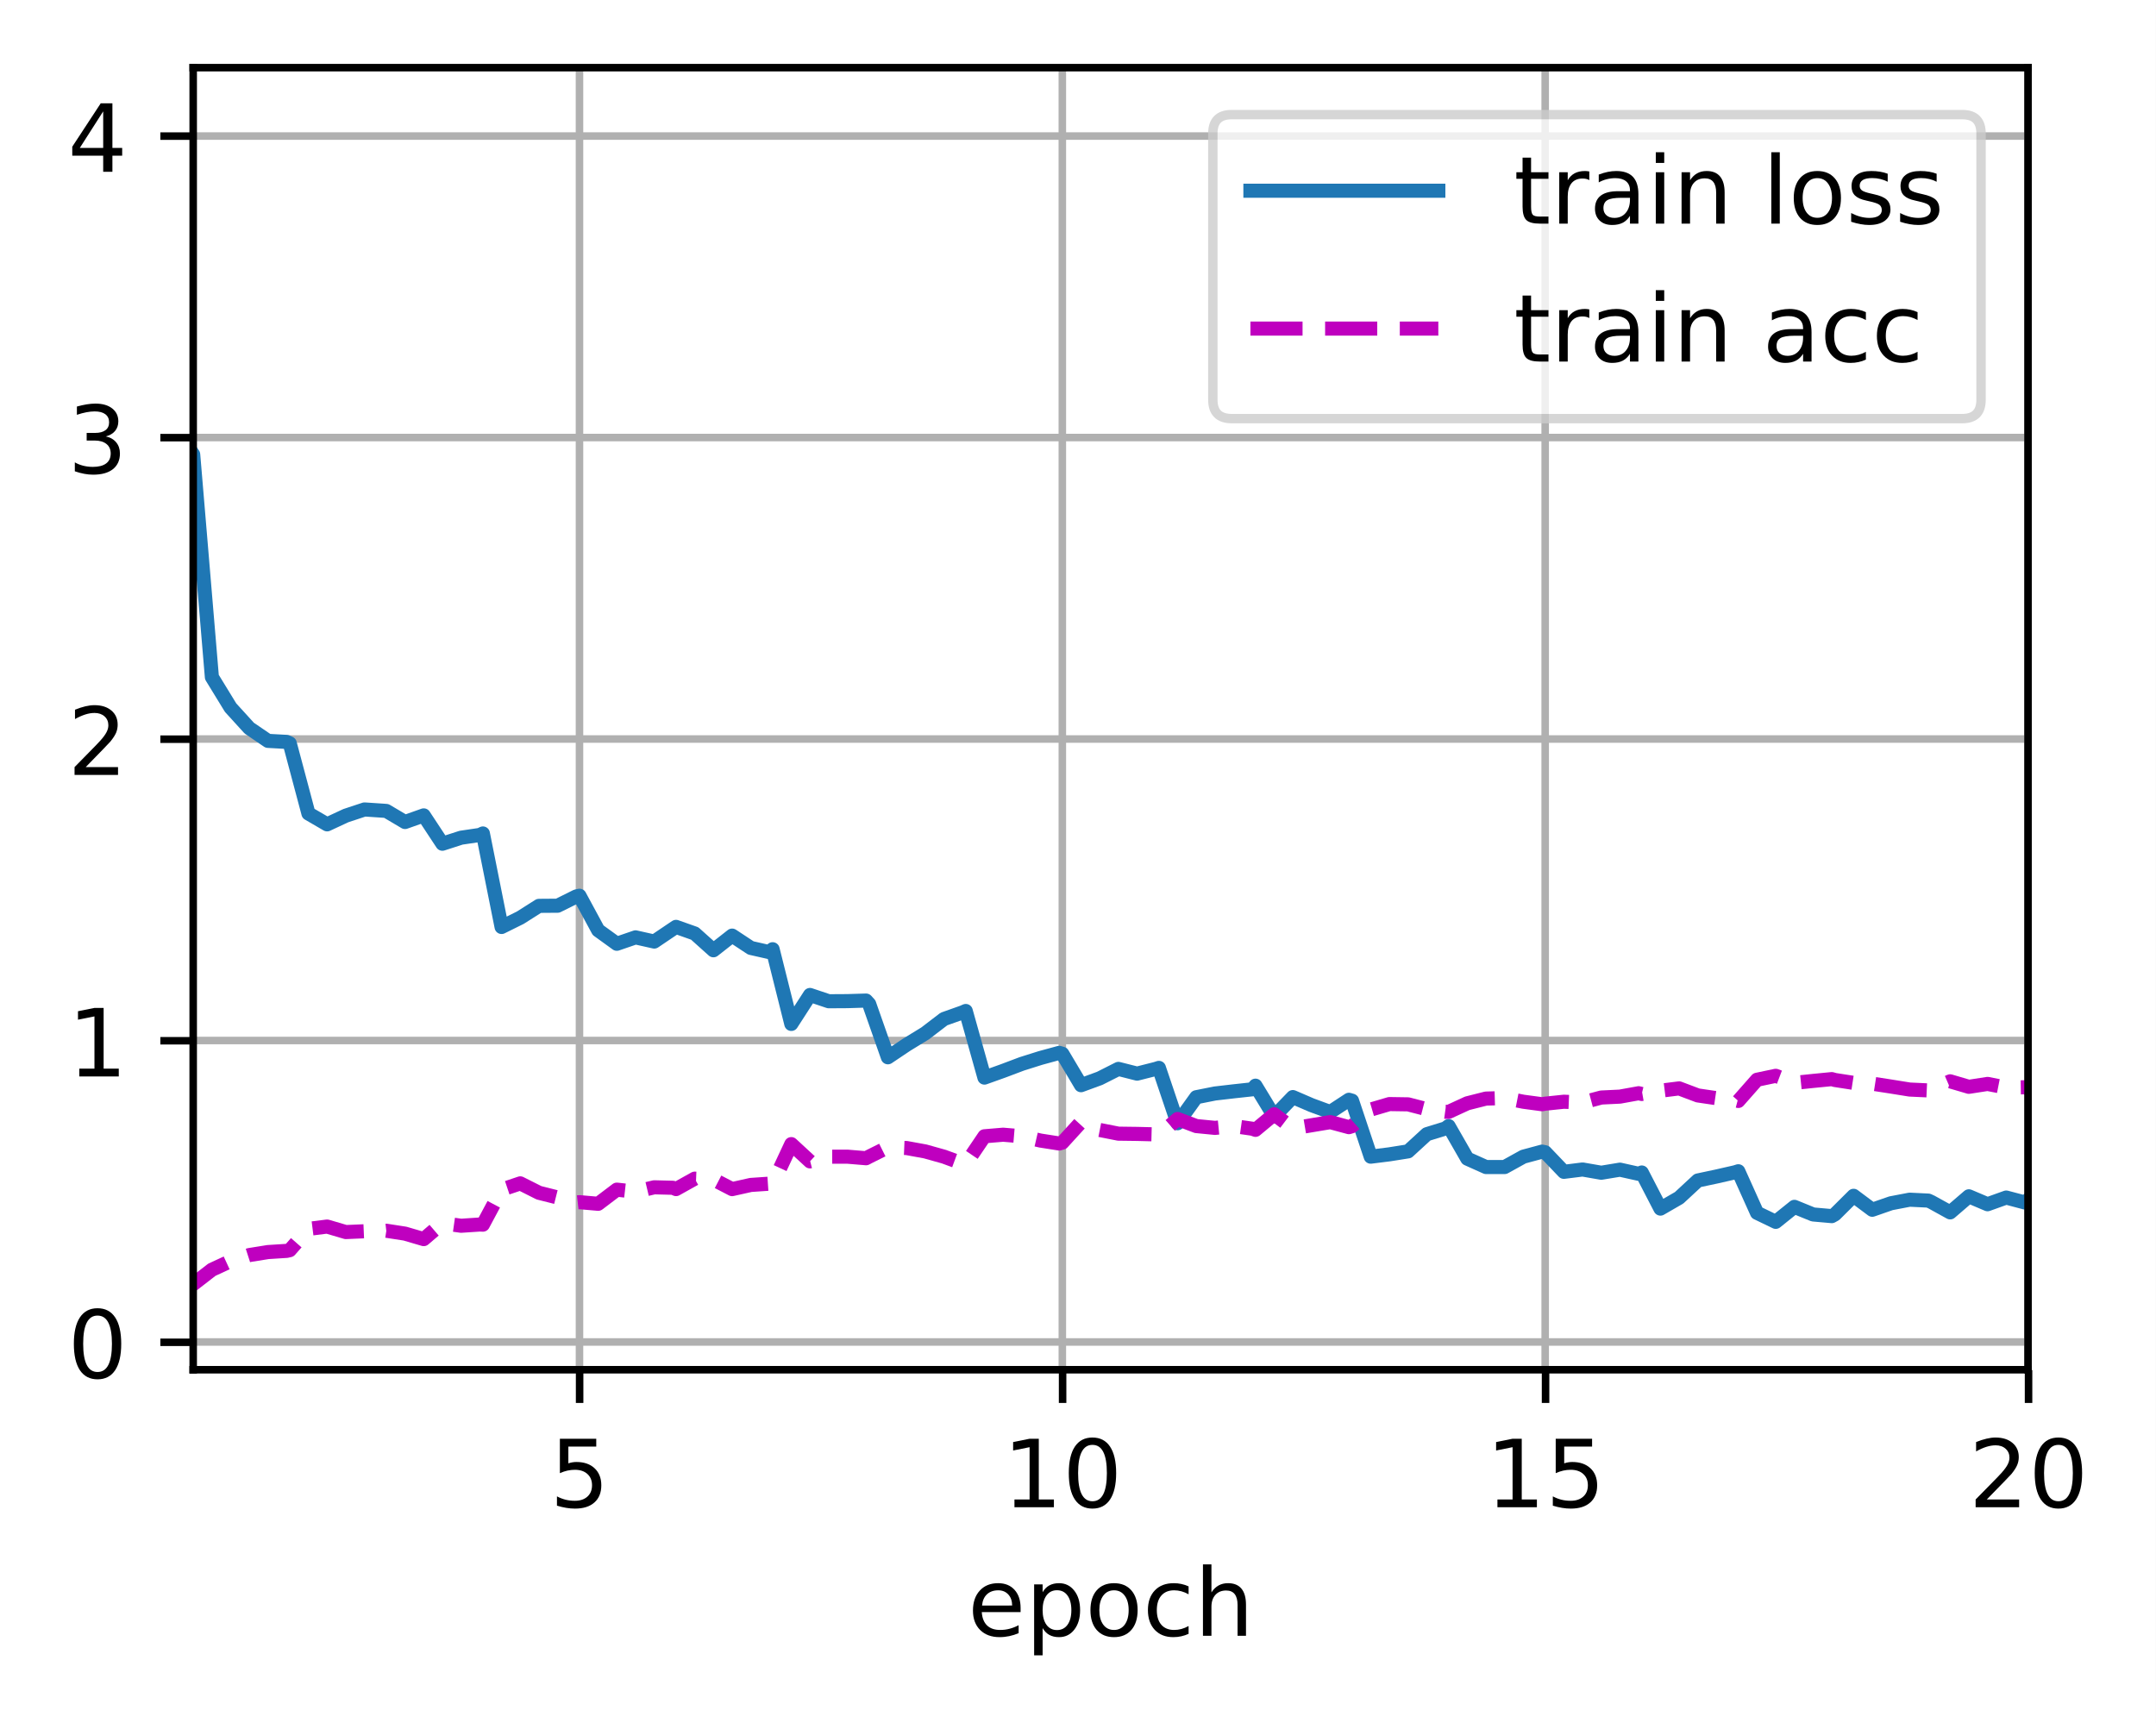 <?xml version="1.0" encoding="UTF-8"?>
<svg xmlns="http://www.w3.org/2000/svg" xmlns:xlink="http://www.w3.org/1999/xlink" width="305.9" height="244.475" viewBox="0 0 305.9 244.475" version="1.1">
<rect x="0" y="0" width="305.9" height="244.475" fill="#333333" stroke="none"/>
<defs>
<clipPath id="clip1">
  <path d="M 81 9.602 L 83 9.602 L 83 194.398 L 81 194.398 Z M 81 9.602 "/>
</clipPath>
<clipPath id="clip2">
  <path d="M 150 9.602 L 152 9.602 L 152 194.398 L 150 194.398 Z M 150 9.602 "/>
</clipPath>
<clipPath id="clip3">
  <path d="M 218 9.602 L 221 9.602 L 221 194.398 L 218 194.398 Z M 218 9.602 "/>
</clipPath>
<clipPath id="clip4">
  <path d="M 287 9.602 L 287.816 9.602 L 287.816 194.398 L 287 194.398 Z M 287 9.602 "/>
</clipPath>
<clipPath id="clip5">
  <path d="M 27.418 189 L 287.816 189 L 287.816 192 L 27.418 192 Z M 27.418 189 "/>
</clipPath>
<clipPath id="clip6">
  <path d="M 27.418 146 L 287.816 146 L 287.816 149 L 27.418 149 Z M 27.418 146 "/>
</clipPath>
<clipPath id="clip7">
  <path d="M 27.418 104 L 287.816 104 L 287.816 106 L 27.418 106 Z M 27.418 104 "/>
</clipPath>
<clipPath id="clip8">
  <path d="M 27.418 61 L 287.816 61 L 287.816 63 L 27.418 63 Z M 27.418 61 "/>
</clipPath>
<clipPath id="clip9">
  <path d="M 27.418 18 L 287.816 18 L 287.816 21 L 27.418 21 Z M 27.418 18 "/>
</clipPath>
<clipPath id="clip10">
  <path d="M 27.418 16 L 287.816 16 L 287.816 175 L 27.418 175 Z M 27.418 16 "/>
</clipPath>
<clipPath id="clip11">
  <path d="M 27.418 151 L 287.816 151 L 287.816 187 L 27.418 187 Z M 27.418 151 "/>
</clipPath>
<filter id="alpha" filterUnits="objectBoundingBox" x="0%" y="0%" width="100%" height="100%">
  <feColorMatrix type="matrix" in="SourceGraphic" values="0 0 0 0 1 0 0 0 0 1 0 0 0 0 1 0 0 0 1 0"/>
</filter>
<mask id="mask0">
  <g filter="url(#alpha)">
<rect x="0" y="0" width="305.9" height="244.475" style="fill:rgb(0%,0%,0%);fill-opacity:0.8;stroke:none;"/>
  </g>
</mask>
<clipPath id="clip12">
  <rect x="0" y="0" width="306" height="245"/>
</clipPath>
<g id="surface5" clip-path="url(#clip12)">
<path style="fill-rule:nonzero;fill:rgb(100%,100%,100%);fill-opacity:1;stroke-width:1;stroke-linecap:butt;stroke-linejoin:miter;stroke:rgb(80%,80%,80%);stroke-opacity:1;stroke-miterlimit:4;" d="M 131.095 44.558 L 208.863 44.558 C 210.196 44.558 210.861 43.89 210.861 42.557 L 210.861 14.2 C 210.861 12.867 210.196 12.199 208.863 12.199 L 131.095 12.199 C 129.762 12.199 129.094 12.867 129.094 14.2 L 129.094 42.557 C 129.094 43.89 129.762 44.558 131.095 44.558 Z M 131.095 44.558 " transform="matrix(1.333,0,0,1.333,0,-0)"/>
</g>
</defs>
<g id="surface1">
<path style=" stroke:none;fill-rule:nonzero;fill:rgb(100%,100%,100%);fill-opacity:1;" d="M 0 244.477 L 305.898 244.477 L 305.898 0 L 0 0 Z M 0 244.477 "/>
<path style=" stroke:none;fill-rule:nonzero;fill:rgb(100%,100%,100%);fill-opacity:1;" d="M 27.418 194.398 L 287.816 194.398 L 287.816 9.602 L 27.418 9.602 Z M 27.418 194.398 "/>
<g clip-path="url(#clip1)" clip-rule="nonzero">
<path style="fill:none;stroke-width:0.8;stroke-linecap:square;stroke-linejoin:round;stroke:rgb(69.02%,69.02%,69.02%);stroke-opacity:1;stroke-miterlimit:4;" d="M 61.679 145.799 L 61.679 7.201 " transform="matrix(1.333,0,0,1.333,0,-0)"/>
</g>
<path style="fill:none;stroke-width:0.8;stroke-linecap:butt;stroke-linejoin:round;stroke:rgb(0%,0%,0%);stroke-opacity:1;stroke-miterlimit:4;" d="M 0 -0.001 L 0 3.5 " transform="matrix(1.333,0,0,1.333,82.238,194.4)"/>
<path style=" stroke:none;fill-rule:nonzero;fill:rgb(0%,0%,0%);fill-opacity:1;" d="M 79.438 204.145 L 84.598 204.145 L 84.598 205.254 L 80.641 205.254 L 80.641 207.633 C 80.832 207.566 81.02 207.52 81.211 207.488 C 81.402 207.457 81.594 207.441 81.785 207.441 C 82.871 207.441 83.73 207.738 84.363 208.332 C 84.996 208.926 85.316 209.73 85.316 210.746 C 85.316 211.793 84.988 212.605 84.336 213.184 C 83.688 213.766 82.77 214.055 81.582 214.055 C 81.176 214.055 80.758 214.02 80.336 213.949 C 79.914 213.879 79.477 213.777 79.023 213.637 L 79.023 212.316 C 79.414 212.527 79.82 212.684 80.234 212.789 C 80.652 212.895 81.094 212.945 81.555 212.945 C 82.309 212.945 82.902 212.75 83.34 212.355 C 83.777 211.961 84 211.422 84 210.746 C 84 210.07 83.777 209.535 83.34 209.141 C 82.902 208.742 82.309 208.547 81.555 208.547 C 81.207 208.547 80.855 208.586 80.504 208.664 C 80.156 208.742 79.801 208.863 79.438 209.027 Z M 79.438 204.145 "/>
<g clip-path="url(#clip2)" clip-rule="nonzero">
<path style="fill:none;stroke-width:0.8;stroke-linecap:square;stroke-linejoin:round;stroke:rgb(69.02%,69.02%,69.02%);stroke-opacity:1;stroke-miterlimit:4;" d="M 113.074 145.799 L 113.074 7.201 " transform="matrix(1.333,0,0,1.333,0,-0)"/>
</g>
<path style="fill:none;stroke-width:0.8;stroke-linecap:butt;stroke-linejoin:round;stroke:rgb(0%,0%,0%);stroke-opacity:1;stroke-miterlimit:4;" d="M 0.001 -0.001 L 0.001 3.5 " transform="matrix(1.333,0,0,1.333,150.764,194.4)"/>
<path style=" stroke:none;fill-rule:nonzero;fill:rgb(0%,0%,0%);fill-opacity:1;" d="M 143.934 212.758 L 146.082 212.758 L 146.082 205.34 L 143.746 205.809 L 143.746 204.613 L 146.07 204.145 L 147.387 204.145 L 147.387 212.758 L 149.531 212.758 L 149.531 213.863 L 143.934 213.863 Z M 143.934 212.758 "/>
<path style=" stroke:none;fill-rule:nonzero;fill:rgb(0%,0%,0%);fill-opacity:1;" d="M 155 205.012 C 154.324 205.012 153.816 205.344 153.473 206.012 C 153.133 206.676 152.965 207.676 152.965 209.016 C 152.965 210.348 153.133 211.348 153.473 212.012 C 153.816 212.68 154.324 213.012 155 213.012 C 155.684 213.012 156.195 212.68 156.535 212.012 C 156.875 211.348 157.047 210.348 157.047 209.016 C 157.047 207.676 156.875 206.676 156.535 206.012 C 156.195 205.344 155.684 205.012 155 205.012 Z M 155 203.969 C 156.09 203.969 156.926 204.398 157.5 205.262 C 158.074 206.125 158.363 207.375 158.363 209.016 C 158.363 210.652 158.074 211.898 157.5 212.762 C 156.926 213.625 156.09 214.055 155 214.055 C 153.914 214.055 153.082 213.625 152.504 212.762 C 151.93 211.898 151.645 210.652 151.645 209.016 C 151.645 207.375 151.93 206.125 152.504 205.262 C 153.082 204.398 153.914 203.969 155 203.969 Z M 155 203.969 "/>
<g clip-path="url(#clip3)" clip-rule="nonzero">
<path style="fill:none;stroke-width:0.8;stroke-linecap:square;stroke-linejoin:round;stroke:rgb(69.02%,69.02%,69.02%);stroke-opacity:1;stroke-miterlimit:4;" d="M 164.467 145.799 L 164.467 7.201 " transform="matrix(1.333,0,0,1.333,0,-0)"/>
</g>
<path style="fill:none;stroke-width:0.8;stroke-linecap:butt;stroke-linejoin:round;stroke:rgb(0%,0%,0%);stroke-opacity:1;stroke-miterlimit:4;" d="M -0.001 -0.001 L -0.001 3.5 " transform="matrix(1.333,0,0,1.333,219.29,194.4)"/>
<path style=" stroke:none;fill-rule:nonzero;fill:rgb(0%,0%,0%);fill-opacity:1;" d="M 212.461 212.758 L 214.609 212.758 L 214.609 205.34 L 212.273 205.809 L 212.273 204.613 L 214.598 204.145 L 215.91 204.145 L 215.91 212.758 L 218.059 212.758 L 218.059 213.863 L 212.461 213.863 Z M 212.461 212.758 "/>
<path style=" stroke:none;fill-rule:nonzero;fill:rgb(0%,0%,0%);fill-opacity:1;" d="M 220.73 204.145 L 225.891 204.145 L 225.891 205.254 L 221.934 205.254 L 221.934 207.633 C 222.125 207.566 222.312 207.52 222.504 207.488 C 222.695 207.457 222.887 207.441 223.078 207.441 C 224.164 207.441 225.023 207.738 225.656 208.332 C 226.293 208.926 226.609 209.73 226.609 210.746 C 226.609 211.793 226.281 212.605 225.633 213.184 C 224.98 213.766 224.062 214.055 222.879 214.055 C 222.469 214.055 222.055 214.02 221.629 213.949 C 221.207 213.879 220.77 213.777 220.32 213.637 L 220.32 212.316 C 220.711 212.527 221.113 212.684 221.531 212.789 C 221.945 212.895 222.387 212.945 222.852 212.945 C 223.602 212.945 224.195 212.75 224.633 212.355 C 225.074 211.961 225.293 211.422 225.293 210.746 C 225.293 210.07 225.074 209.535 224.633 209.141 C 224.195 208.742 223.602 208.547 222.852 208.547 C 222.5 208.547 222.148 208.586 221.797 208.664 C 221.449 208.742 221.094 208.863 220.73 209.027 Z M 220.73 204.145 "/>
<g clip-path="url(#clip4)" clip-rule="nonzero">
<path style="fill:none;stroke-width:0.8;stroke-linecap:square;stroke-linejoin:round;stroke:rgb(69.02%,69.02%,69.02%);stroke-opacity:1;stroke-miterlimit:4;" d="M 215.862 145.799 L 215.862 7.201 " transform="matrix(1.333,0,0,1.333,0,-0)"/>
</g>
<path style="fill:none;stroke-width:0.8;stroke-linecap:butt;stroke-linejoin:round;stroke:rgb(0%,0%,0%);stroke-opacity:1;stroke-miterlimit:4;" d="M -0 -0.001 L -0 3.5 " transform="matrix(1.333,0,0,1.333,287.817,194.4)"/>
<path style=" stroke:none;fill-rule:nonzero;fill:rgb(0%,0%,0%);fill-opacity:1;" d="M 281.891 212.758 L 286.48 212.758 L 286.48 213.863 L 280.309 213.863 L 280.309 212.758 C 280.809 212.242 281.488 211.547 282.352 210.68 C 283.211 209.809 283.754 209.246 283.977 208.992 C 284.395 208.523 284.691 208.121 284.855 207.793 C 285.023 207.465 285.109 207.145 285.109 206.828 C 285.109 206.309 284.926 205.891 284.566 205.566 C 284.203 205.238 283.73 205.074 283.148 205.074 C 282.734 205.074 282.301 205.148 281.84 205.289 C 281.383 205.434 280.895 205.648 280.375 205.941 L 280.375 204.613 C 280.902 204.398 281.398 204.238 281.859 204.133 C 282.32 204.023 282.742 203.969 283.121 203.969 C 284.129 203.969 284.934 204.223 285.531 204.727 C 286.129 205.227 286.43 205.898 286.43 206.742 C 286.43 207.141 286.355 207.52 286.203 207.879 C 286.055 208.234 285.785 208.656 285.387 209.145 C 285.277 209.27 284.934 209.633 284.352 210.234 C 283.773 210.836 282.953 211.68 281.891 212.758 Z M 281.891 212.758 "/>
<path style=" stroke:none;fill-rule:nonzero;fill:rgb(0%,0%,0%);fill-opacity:1;" d="M 292.055 205.012 C 291.379 205.012 290.867 205.344 290.527 206.012 C 290.188 206.676 290.016 207.676 290.016 209.016 C 290.016 210.348 290.188 211.348 290.527 212.012 C 290.867 212.68 291.379 213.012 292.055 213.012 C 292.734 213.012 293.246 212.68 293.586 212.012 C 293.93 211.348 294.102 210.348 294.102 209.016 C 294.102 207.676 293.93 206.676 293.586 206.012 C 293.246 205.344 292.734 205.012 292.055 205.012 Z M 292.055 203.969 C 293.145 203.969 293.977 204.398 294.551 205.262 C 295.125 206.125 295.414 207.375 295.414 209.016 C 295.414 210.652 295.125 211.898 294.551 212.762 C 293.977 213.625 293.145 214.055 292.055 214.055 C 290.965 214.055 290.133 213.625 289.559 212.762 C 288.984 211.898 288.695 210.652 288.695 209.016 C 288.695 207.375 288.984 206.125 289.559 205.262 C 290.133 204.398 290.965 203.969 292.055 203.969 Z M 292.055 203.969 "/>
<path style=" stroke:none;fill-rule:nonzero;fill:rgb(0%,0%,0%);fill-opacity:1;" d="M 144.805 228.156 L 144.805 228.742 L 139.297 228.742 C 139.352 229.566 139.598 230.195 140.043 230.629 C 140.488 231.059 141.109 231.273 141.902 231.273 C 142.363 231.273 142.809 231.219 143.238 231.105 C 143.672 230.992 144.102 230.824 144.527 230.598 L 144.527 231.73 C 144.098 231.914 143.656 232.051 143.203 232.148 C 142.754 232.242 142.297 232.293 141.832 232.293 C 140.668 232.293 139.746 231.953 139.066 231.277 C 138.387 230.598 138.047 229.684 138.047 228.527 C 138.047 227.336 138.371 226.387 139.016 225.688 C 139.66 224.984 140.527 224.637 141.621 224.637 C 142.602 224.637 143.379 224.953 143.949 225.582 C 144.52 226.215 144.805 227.07 144.805 228.156 Z M 143.609 227.805 C 143.602 227.148 143.418 226.629 143.059 226.238 C 142.699 225.848 142.227 225.648 141.637 225.648 C 140.969 225.648 140.434 225.84 140.031 226.215 C 139.629 226.594 139.398 227.125 139.336 227.812 Z M 143.609 227.805 "/>
<path style=" stroke:none;fill-rule:nonzero;fill:rgb(0%,0%,0%);fill-opacity:1;" d="M 147.93 231.008 L 147.93 234.875 L 146.727 234.875 L 146.727 224.809 L 147.93 224.809 L 147.93 225.918 C 148.184 225.484 148.5 225.16 148.883 224.953 C 149.27 224.742 149.727 224.637 150.262 224.637 C 151.148 224.637 151.867 224.988 152.418 225.691 C 152.973 226.391 153.25 227.316 153.25 228.461 C 153.25 229.609 152.973 230.535 152.418 231.238 C 151.867 231.941 151.148 232.293 150.262 232.293 C 149.727 232.293 149.27 232.188 148.883 231.977 C 148.5 231.766 148.184 231.441 147.93 231.008 Z M 152.008 228.461 C 152.008 227.582 151.824 226.891 151.465 226.391 C 151.102 225.887 150.602 225.637 149.969 225.637 C 149.336 225.637 148.836 225.887 148.473 226.391 C 148.113 226.891 147.93 227.582 147.93 228.461 C 147.93 229.344 148.113 230.035 148.473 230.535 C 148.836 231.035 149.336 231.289 149.969 231.289 C 150.602 231.289 151.102 231.035 151.465 230.535 C 151.824 230.035 152.008 229.344 152.008 228.461 Z M 152.008 228.461 "/>
<path style=" stroke:none;fill-rule:nonzero;fill:rgb(0%,0%,0%);fill-opacity:1;" d="M 158.059 225.648 C 157.418 225.648 156.91 225.902 156.539 226.402 C 156.164 226.902 155.977 227.59 155.977 228.461 C 155.977 229.336 156.164 230.023 156.535 230.523 C 156.906 231.023 157.414 231.273 158.059 231.273 C 158.699 231.273 159.203 231.023 159.578 230.52 C 159.949 230.016 160.137 229.332 160.137 228.461 C 160.137 227.598 159.949 226.914 159.578 226.41 C 159.203 225.902 158.699 225.648 158.059 225.648 Z M 158.059 224.637 C 159.102 224.637 159.922 224.973 160.516 225.652 C 161.109 226.328 161.41 227.266 161.41 228.461 C 161.41 229.656 161.109 230.594 160.516 231.273 C 159.922 231.953 159.102 232.293 158.059 232.293 C 157.016 232.293 156.195 231.953 155.602 231.273 C 155.012 230.594 154.715 229.656 154.715 228.461 C 154.715 227.266 155.012 226.328 155.602 225.652 C 156.195 224.973 157.016 224.637 158.059 224.637 Z M 158.059 224.637 "/>
<path style=" stroke:none;fill-rule:nonzero;fill:rgb(0%,0%,0%);fill-opacity:1;" d="M 168.641 225.09 L 168.641 226.211 C 168.301 226.023 167.961 225.883 167.621 225.789 C 167.281 225.695 166.938 225.648 166.59 225.648 C 165.812 225.648 165.207 225.898 164.777 226.391 C 164.348 226.883 164.133 227.57 164.133 228.461 C 164.133 229.352 164.348 230.043 164.777 230.539 C 165.207 231.027 165.812 231.273 166.59 231.273 C 166.938 231.273 167.281 231.227 167.621 231.137 C 167.961 231.043 168.301 230.902 168.641 230.715 L 168.641 231.824 C 168.305 231.977 167.961 232.094 167.602 232.172 C 167.246 232.254 166.863 232.293 166.461 232.293 C 165.359 232.293 164.488 231.945 163.84 231.258 C 163.195 230.566 162.871 229.633 162.871 228.461 C 162.871 227.273 163.199 226.34 163.852 225.66 C 164.504 224.977 165.402 224.637 166.539 224.637 C 166.906 224.637 167.266 224.672 167.617 224.75 C 167.969 224.824 168.309 224.938 168.641 225.09 Z M 168.641 225.09 "/>
<path style=" stroke:none;fill-rule:nonzero;fill:rgb(0%,0%,0%);fill-opacity:1;" d="M 176.785 227.699 L 176.785 232.102 L 175.59 232.102 L 175.59 227.738 C 175.59 227.051 175.453 226.535 175.184 226.191 C 174.914 225.848 174.512 225.676 173.973 225.676 C 173.328 225.676 172.816 225.883 172.441 226.297 C 172.07 226.707 171.883 227.27 171.883 227.98 L 171.883 232.102 L 170.68 232.102 L 170.68 221.973 L 171.883 221.973 L 171.883 225.945 C 172.168 225.504 172.508 225.176 172.895 224.961 C 173.285 224.742 173.73 224.637 174.242 224.637 C 175.078 224.637 175.711 224.895 176.141 225.414 C 176.57 225.93 176.785 226.691 176.785 227.699 Z M 176.785 227.699 "/>
<g clip-path="url(#clip5)" clip-rule="nonzero">
<path style="fill:none;stroke-width:0.8;stroke-linecap:square;stroke-linejoin:round;stroke:rgb(69.02%,69.02%,69.02%);stroke-opacity:1;stroke-miterlimit:4;" d="M 20.563 142.843 L 215.862 142.843 " transform="matrix(1.333,0,0,1.333,0,-0)"/>
</g>
<path style="fill:none;stroke-width:0.8;stroke-linecap:butt;stroke-linejoin:round;stroke:rgb(0%,0%,0%);stroke-opacity:1;stroke-miterlimit:4;" d="M 0.001 0 L -3.5 0 " transform="matrix(1.333,0,0,1.333,27.417,190.457)"/>
<path style=" stroke:none;fill-rule:nonzero;fill:rgb(0%,0%,0%);fill-opacity:1;" d="M 13.836 186.668 C 13.16 186.668 12.652 187 12.309 187.668 C 11.969 188.332 11.801 189.336 11.801 190.672 C 11.801 192.004 11.969 193.004 12.309 193.672 C 12.652 194.336 13.16 194.672 13.836 194.672 C 14.52 194.672 15.031 194.336 15.371 193.672 C 15.711 193.004 15.883 192.004 15.883 190.672 C 15.883 189.336 15.711 188.332 15.371 187.668 C 15.031 187 14.52 186.668 13.836 186.668 Z M 13.836 185.625 C 14.93 185.625 15.762 186.059 16.336 186.922 C 16.91 187.781 17.199 189.031 17.199 190.672 C 17.199 192.309 16.91 193.559 16.336 194.422 C 15.762 195.281 14.93 195.711 13.836 195.711 C 12.75 195.711 11.918 195.281 11.34 194.422 C 10.766 193.559 10.48 192.309 10.48 190.672 C 10.48 189.031 10.766 187.781 11.34 186.922 C 11.918 186.059 12.75 185.625 13.836 185.625 Z M 13.836 185.625 "/>
<g clip-path="url(#clip6)" clip-rule="nonzero">
<path style="fill:none;stroke-width:0.8;stroke-linecap:square;stroke-linejoin:round;stroke:rgb(69.02%,69.02%,69.02%);stroke-opacity:1;stroke-miterlimit:4;" d="M 20.563 110.754 L 215.862 110.754 " transform="matrix(1.333,0,0,1.333,0,-0)"/>
</g>
<path style="fill:none;stroke-width:0.8;stroke-linecap:butt;stroke-linejoin:round;stroke:rgb(0%,0%,0%);stroke-opacity:1;stroke-miterlimit:4;" d="M 0.001 0.001 L -3.5 0.001 " transform="matrix(1.333,0,0,1.333,27.417,147.67)"/>
<path style=" stroke:none;fill-rule:nonzero;fill:rgb(0%,0%,0%);fill-opacity:1;" d="M 11.254 151.629 L 13.402 151.629 L 13.402 144.215 L 11.066 144.684 L 11.066 143.484 L 13.391 143.016 L 14.703 143.016 L 14.703 151.629 L 16.852 151.629 L 16.852 152.734 L 11.254 152.734 Z M 11.254 151.629 "/>
<g clip-path="url(#clip7)" clip-rule="nonzero">
<path style="fill:none;stroke-width:0.8;stroke-linecap:square;stroke-linejoin:round;stroke:rgb(69.02%,69.02%,69.02%);stroke-opacity:1;stroke-miterlimit:4;" d="M 20.563 78.662 L 215.862 78.662 " transform="matrix(1.333,0,0,1.333,0,-0)"/>
</g>
<path style="fill:none;stroke-width:0.8;stroke-linecap:butt;stroke-linejoin:round;stroke:rgb(0%,0%,0%);stroke-opacity:1;stroke-miterlimit:4;" d="M 0.001 -0.001 L -3.5 -0.001 " transform="matrix(1.333,0,0,1.333,27.417,104.884)"/>
<path style=" stroke:none;fill-rule:nonzero;fill:rgb(0%,0%,0%);fill-opacity:1;" d="M 12.16 108.844 L 16.746 108.844 L 16.746 109.949 L 10.578 109.949 L 10.578 108.844 C 11.074 108.328 11.754 107.633 12.617 106.766 C 13.48 105.895 14.02 105.332 14.242 105.078 C 14.664 104.605 14.957 104.207 15.121 103.879 C 15.289 103.551 15.375 103.23 15.375 102.91 C 15.375 102.395 15.195 101.973 14.832 101.648 C 14.469 101.324 13.996 101.16 13.414 101.16 C 13.004 101.16 12.566 101.23 12.109 101.375 C 11.652 101.52 11.164 101.734 10.641 102.027 L 10.641 100.699 C 11.172 100.484 11.664 100.324 12.125 100.215 C 12.586 100.109 13.008 100.055 13.391 100.055 C 14.398 100.055 15.199 100.305 15.797 100.809 C 16.398 101.312 16.695 101.984 16.695 102.828 C 16.695 103.227 16.621 103.605 16.473 103.965 C 16.32 104.32 16.051 104.742 15.652 105.23 C 15.547 105.355 15.199 105.719 14.617 106.32 C 14.039 106.922 13.219 107.762 12.16 108.844 Z M 12.16 108.844 "/>
<g clip-path="url(#clip8)" clip-rule="nonzero">
<path style="fill:none;stroke-width:0.8;stroke-linecap:square;stroke-linejoin:round;stroke:rgb(69.02%,69.02%,69.02%);stroke-opacity:1;stroke-miterlimit:4;" d="M 20.563 46.573 L 215.862 46.573 " transform="matrix(1.333,0,0,1.333,0,-0)"/>
</g>
<path style="fill:none;stroke-width:0.8;stroke-linecap:butt;stroke-linejoin:round;stroke:rgb(0%,0%,0%);stroke-opacity:1;stroke-miterlimit:4;" d="M 0.001 0 L -3.5 0 " transform="matrix(1.333,0,0,1.333,27.417,62.097)"/>
<path style=" stroke:none;fill-rule:nonzero;fill:rgb(0%,0%,0%);fill-opacity:1;" d="M 15.012 61.922 C 15.641 62.055 16.129 62.336 16.484 62.762 C 16.836 63.188 17.016 63.715 17.016 64.34 C 17.016 65.297 16.684 66.039 16.023 66.566 C 15.367 67.09 14.43 67.352 13.211 67.352 C 12.805 67.352 12.387 67.312 11.953 67.23 C 11.523 67.152 11.078 67.031 10.617 66.871 L 10.617 65.602 C 10.98 65.812 11.379 65.973 11.812 66.082 C 12.246 66.191 12.703 66.246 13.176 66.246 C 14 66.246 14.625 66.082 15.059 65.758 C 15.492 65.434 15.707 64.957 15.707 64.34 C 15.707 63.766 15.504 63.316 15.105 62.996 C 14.703 62.672 14.145 62.508 13.43 62.508 L 12.297 62.508 L 12.297 61.426 L 13.48 61.426 C 14.129 61.426 14.621 61.297 14.965 61.039 C 15.309 60.781 15.48 60.41 15.48 59.922 C 15.48 59.426 15.301 59.043 14.949 58.777 C 14.594 58.508 14.09 58.375 13.43 58.375 C 13.066 58.375 12.68 58.414 12.27 58.492 C 11.855 58.57 11.402 58.691 10.91 58.855 L 10.91 57.684 C 11.41 57.547 11.875 57.441 12.312 57.371 C 12.75 57.301 13.16 57.266 13.547 57.266 C 14.543 57.266 15.336 57.496 15.914 57.949 C 16.496 58.402 16.789 59.016 16.789 59.785 C 16.789 60.324 16.633 60.781 16.324 61.152 C 16.016 61.52 15.578 61.777 15.012 61.922 Z M 15.012 61.922 "/>
<g clip-path="url(#clip9)" clip-rule="nonzero">
<path style="fill:none;stroke-width:0.8;stroke-linecap:square;stroke-linejoin:round;stroke:rgb(69.02%,69.02%,69.02%);stroke-opacity:1;stroke-miterlimit:4;" d="M 20.563 14.484 L 215.862 14.484 " transform="matrix(1.333,0,0,1.333,0,-0)"/>
</g>
<path style="fill:none;stroke-width:0.8;stroke-linecap:butt;stroke-linejoin:round;stroke:rgb(0%,0%,0%);stroke-opacity:1;stroke-miterlimit:4;" d="M 0.001 0.001 L -3.5 0.001 " transform="matrix(1.333,0,0,1.333,27.417,19.311)"/>
<path style=" stroke:none;fill-rule:nonzero;fill:rgb(0%,0%,0%);fill-opacity:1;" d="M 14.641 15.801 L 11.32 20.992 L 14.641 20.992 Z M 14.293 14.656 L 15.949 14.656 L 15.949 20.992 L 17.336 20.992 L 17.336 22.086 L 15.949 22.086 L 15.949 24.375 L 14.641 24.375 L 14.641 22.086 L 10.254 22.086 L 10.254 20.816 Z M 14.293 14.656 "/>
<g clip-path="url(#clip10)" clip-rule="nonzero">
<path style="fill:none;stroke-width:1.5;stroke-linecap:square;stroke-linejoin:round;stroke:rgb(12.157%,46.667%,70.588%);stroke-opacity:1;stroke-miterlimit:4;" d="M 12.272 13.5 L 14.262 27.636 L 16.251 36.229 L 18.24 42.275 L 20.229 47.883 L 20.563 48.378 L 22.553 72.073 L 24.542 75.322 L 26.531 77.505 L 28.521 78.861 L 30.51 78.97 L 30.841 79.125 L 32.83 86.59 L 34.819 87.747 L 36.809 86.821 L 38.801 86.162 L 40.79 86.294 L 41.121 86.32 L 43.11 87.498 L 45.1 86.792 L 47.089 89.81 L 49.078 89.168 L 51.067 88.875 L 51.398 88.717 L 53.388 98.672 L 55.377 97.685 L 57.369 96.422 L 59.358 96.407 L 61.348 95.417 L 61.679 95.344 L 63.668 99.021 L 65.657 100.459 L 67.646 99.776 L 69.636 100.222 L 71.625 98.88 L 71.956 98.66 L 73.945 99.363 L 75.938 101.15 L 77.927 99.589 L 79.916 100.901 L 81.905 101.35 L 82.236 101.039 L 84.226 108.99 L 86.215 105.908 L 88.204 106.576 L 90.193 106.564 L 92.183 106.503 L 92.514 106.866 L 94.506 112.541 L 96.495 111.208 L 98.484 109.989 L 100.474 108.466 L 102.463 107.76 L 102.794 107.613 L 104.783 114.703 L 106.772 113.991 L 108.762 113.241 L 110.751 112.614 L 112.74 112.072 L 113.074 112.166 L 115.063 115.512 L 117.053 114.782 L 119.042 113.777 L 121.031 114.281 L 123.021 113.777 L 123.352 113.669 L 125.341 119.561 L 127.33 116.792 L 129.319 116.396 L 131.309 116.165 L 133.301 115.948 L 133.632 115.564 L 135.621 118.834 L 137.61 116.777 L 139.6 117.636 L 141.589 118.368 L 143.578 117.064 L 143.909 117.161 L 145.898 123.12 L 147.888 122.871 L 149.877 122.555 L 151.869 120.727 L 153.858 120.114 L 154.189 119.862 L 156.179 123.331 L 158.168 124.222 L 160.157 124.222 L 162.146 123.12 L 164.136 122.584 L 164.467 122.651 L 166.456 124.734 L 168.445 124.485 L 170.438 124.831 L 172.427 124.503 L 174.416 124.945 L 174.747 124.805 L 176.736 128.648 L 178.726 127.497 L 180.715 125.654 L 182.704 125.232 L 184.693 124.778 L 185.024 124.673 L 187.014 129.097 L 189.006 130.058 L 190.995 128.461 L 192.984 129.272 L 194.974 129.448 L 195.305 129.264 L 197.294 127.286 L 199.283 128.771 L 201.272 128.08 L 203.262 127.699 L 205.251 127.796 L 205.585 127.951 L 207.574 129.05 L 209.563 127.339 L 211.553 128.183 L 213.542 127.471 L 215.531 127.998 L 215.862 127.723 " transform="matrix(1.333,0,0,1.333,0,-0)"/>
</g>
<g clip-path="url(#clip11)" clip-rule="nonzero">
<path style="fill:none;stroke-width:1.5;stroke-linecap:butt;stroke-linejoin:round;stroke:rgb(74.902%,0%,74.902%);stroke-opacity:1;stroke-dasharray:5.55,2.4;stroke-miterlimit:4;" d="M 12.272 139.5 L 14.262 137.493 L 16.251 136.825 L 18.24 136.784 L 20.229 136.793 L 20.563 136.696 L 22.553 135.155 L 24.542 134.235 L 26.531 133.594 L 28.521 133.274 L 30.51 133.148 L 30.841 133.072 L 32.83 130.808 L 34.819 130.559 L 36.809 131.145 L 38.801 131.06 L 40.79 131.042 L 41.121 131.004 L 43.11 131.312 L 45.1 131.895 L 47.089 130.195 L 49.078 130.474 L 51.067 130.342 L 51.398 130.356 L 53.388 126.63 L 55.377 125.962 L 57.369 126.964 L 59.358 127.465 L 61.348 128.001 L 61.679 127.963 L 63.668 128.136 L 65.657 126.63 L 67.646 126.853 L 69.636 126.381 L 71.625 126.431 L 71.956 126.571 L 73.945 125.461 L 75.938 125.543 L 77.927 126.574 L 79.916 126.129 L 81.905 125.994 L 82.236 126.053 L 84.226 121.784 L 86.215 123.621 L 88.204 123.12 L 90.193 123.12 L 92.183 123.287 L 92.514 123.111 L 94.506 122.118 L 96.495 122.2 L 98.484 122.563 L 100.474 123.12 L 102.463 123.855 L 102.794 123.888 L 104.783 120.949 L 106.772 120.782 L 108.762 120.949 L 110.751 121.406 L 112.74 121.717 L 113.074 121.623 L 115.063 119.443 L 117.053 120.278 L 119.042 120.671 L 121.031 120.697 L 123.021 120.747 L 123.352 120.847 L 125.341 119.109 L 127.33 119.862 L 129.319 120.056 L 131.309 119.862 L 133.301 120.146 L 133.632 120.264 L 135.621 118.608 L 137.61 120.111 L 141.589 119.443 L 143.578 119.979 L 143.909 119.874 L 145.898 118.107 L 147.888 117.521 L 149.877 117.551 L 151.869 118.066 L 153.858 118.342 L 154.189 118.354 L 156.179 117.439 L 158.168 116.936 L 160.157 116.88 L 162.146 117.272 L 164.136 117.539 L 164.467 117.48 L 166.456 117.272 L 168.445 117.354 L 170.438 116.824 L 172.427 116.728 L 174.416 116.367 L 174.747 116.446 L 176.736 116.101 L 178.726 115.852 L 180.715 116.602 L 182.704 116.895 L 184.693 117.103 L 185.024 117.19 L 187.014 114.932 L 189.006 114.513 L 190.995 115.266 L 192.984 115.058 L 194.974 114.864 L 195.305 114.958 L 197.294 115.266 L 199.283 115.348 L 201.272 115.655 L 203.262 115.975 L 205.251 116.068 L 205.585 115.96 L 207.574 115.099 L 209.563 115.685 L 211.553 115.377 L 213.542 115.767 L 215.531 115.734 L 215.862 115.863 " transform="matrix(1.333,0,0,1.333,0,-0)"/>
</g>
<path style="fill:none;stroke-width:0.8;stroke-linecap:square;stroke-linejoin:miter;stroke:rgb(0%,0%,0%);stroke-opacity:1;stroke-miterlimit:4;" d="M 20.563 145.799 L 20.563 7.201 " transform="matrix(1.333,0,0,1.333,0,-0)"/>
<path style="fill:none;stroke-width:0.8;stroke-linecap:square;stroke-linejoin:miter;stroke:rgb(0%,0%,0%);stroke-opacity:1;stroke-miterlimit:4;" d="M 215.862 145.799 L 215.862 7.201 " transform="matrix(1.333,0,0,1.333,0,-0)"/>
<path style="fill:none;stroke-width:0.8;stroke-linecap:square;stroke-linejoin:miter;stroke:rgb(0%,0%,0%);stroke-opacity:1;stroke-miterlimit:4;" d="M 20.563 145.799 L 215.862 145.799 " transform="matrix(1.333,0,0,1.333,0,-0)"/>
<path style="fill:none;stroke-width:0.8;stroke-linecap:square;stroke-linejoin:miter;stroke:rgb(0%,0%,0%);stroke-opacity:1;stroke-miterlimit:4;" d="M 20.563 7.201 L 215.862 7.201 " transform="matrix(1.333,0,0,1.333,0,-0)"/>
<use xlink:href="#surface5" mask="url(#mask0)"/>
<path style="fill:none;stroke-width:1.5;stroke-linecap:square;stroke-linejoin:round;stroke:rgb(12.157%,46.667%,70.588%);stroke-opacity:1;stroke-miterlimit:4;" d="M 133.093 20.3 L 153.094 20.3 " transform="matrix(1.333,0,0,1.333,0,-0)"/>
<path style=" stroke:none;fill-rule:nonzero;fill:rgb(0%,0%,0%);fill-opacity:1;" d="M 217.234 22.367 L 217.234 24.441 L 219.699 24.441 L 219.699 25.371 L 217.234 25.371 L 217.234 29.328 C 217.234 29.922 217.316 30.305 217.477 30.477 C 217.641 30.645 217.973 30.73 218.473 30.73 L 219.699 30.73 L 219.699 31.73 L 218.473 31.73 C 217.547 31.73 216.906 31.559 216.555 31.215 C 216.203 30.867 216.027 30.242 216.027 29.328 L 216.027 25.371 L 215.148 25.371 L 215.148 24.441 L 216.027 24.441 L 216.027 22.367 Z M 217.234 22.367 "/>
<path style=" stroke:none;fill-rule:nonzero;fill:rgb(0%,0%,0%);fill-opacity:1;" d="M 225.5 25.559 C 225.367 25.48 225.219 25.422 225.062 25.387 C 224.902 25.352 224.73 25.332 224.539 25.332 C 223.859 25.332 223.34 25.551 222.977 25.992 C 222.617 26.434 222.434 27.066 222.434 27.891 L 222.434 31.73 L 221.23 31.73 L 221.23 24.441 L 222.434 24.441 L 222.434 25.574 C 222.688 25.129 223.016 24.801 223.418 24.586 C 223.82 24.371 224.312 24.266 224.891 24.266 C 224.973 24.266 225.062 24.27 225.164 24.281 C 225.262 24.289 225.375 24.309 225.496 24.328 Z M 225.5 25.559 "/>
<path style=" stroke:none;fill-rule:nonzero;fill:rgb(0%,0%,0%);fill-opacity:1;" d="M 230.07 28.066 C 229.105 28.066 228.434 28.176 228.059 28.398 C 227.688 28.617 227.5 28.996 227.5 29.531 C 227.5 29.957 227.641 30.293 227.922 30.543 C 228.199 30.793 228.582 30.918 229.062 30.918 C 229.727 30.918 230.262 30.68 230.66 30.211 C 231.062 29.738 231.266 29.113 231.266 28.332 L 231.266 28.066 Z M 232.461 27.57 L 232.461 31.73 L 231.266 31.73 L 231.266 30.625 C 230.988 31.066 230.648 31.395 230.242 31.605 C 229.832 31.816 229.332 31.922 228.742 31.922 C 227.996 31.922 227.402 31.711 226.961 31.293 C 226.52 30.871 226.301 30.312 226.301 29.609 C 226.301 28.789 226.574 28.172 227.125 27.754 C 227.676 27.336 228.492 27.129 229.582 27.129 L 231.266 27.129 L 231.266 27.012 C 231.266 26.461 231.082 26.031 230.719 25.73 C 230.359 25.43 229.848 25.277 229.191 25.277 C 228.777 25.277 228.371 25.328 227.973 25.43 C 227.578 25.527 227.199 25.68 226.836 25.879 L 226.836 24.77 C 227.273 24.602 227.699 24.477 228.113 24.391 C 228.523 24.309 228.926 24.266 229.316 24.266 C 230.371 24.266 231.16 24.539 231.68 25.086 C 232.203 25.633 232.461 26.461 232.461 27.57 Z M 232.461 27.57 "/>
<path style=" stroke:none;fill-rule:nonzero;fill:rgb(0%,0%,0%);fill-opacity:1;" d="M 234.93 24.441 L 236.125 24.441 L 236.125 31.73 L 234.93 31.73 Z M 234.93 21.602 L 236.125 21.602 L 236.125 23.117 L 234.93 23.117 Z M 234.93 21.602 "/>
<path style=" stroke:none;fill-rule:nonzero;fill:rgb(0%,0%,0%);fill-opacity:1;" d="M 244.695 27.328 L 244.695 31.73 L 243.496 31.73 L 243.496 27.367 C 243.496 26.68 243.363 26.164 243.094 25.82 C 242.824 25.477 242.422 25.305 241.883 25.305 C 241.234 25.305 240.727 25.512 240.352 25.926 C 239.977 26.336 239.789 26.898 239.789 27.609 L 239.789 31.73 L 238.586 31.73 L 238.586 24.441 L 239.789 24.441 L 239.789 25.574 C 240.078 25.133 240.414 24.805 240.805 24.59 C 241.191 24.371 241.641 24.266 242.148 24.266 C 242.988 24.266 243.621 24.523 244.051 25.043 C 244.48 25.559 244.695 26.32 244.695 27.328 Z M 244.695 27.328 "/>
<path style=" stroke:none;fill-rule:nonzero;fill:rgb(0%,0%,0%);fill-opacity:1;" d="M 251.32 21.602 L 252.52 21.602 L 252.52 31.73 L 251.32 31.73 Z M 251.32 21.602 "/>
<path style=" stroke:none;fill-rule:nonzero;fill:rgb(0%,0%,0%);fill-opacity:1;" d="M 257.852 25.277 C 257.211 25.277 256.703 25.531 256.328 26.031 C 255.953 26.531 255.766 27.219 255.766 28.09 C 255.766 28.965 255.953 29.652 256.324 30.152 C 256.695 30.652 257.203 30.902 257.852 30.902 C 258.488 30.902 258.996 30.652 259.367 30.148 C 259.742 29.645 259.93 28.961 259.93 28.09 C 259.93 27.227 259.742 26.543 259.367 26.039 C 258.996 25.531 258.488 25.277 257.852 25.277 Z M 257.852 24.266 C 258.891 24.266 259.711 24.602 260.305 25.281 C 260.902 25.957 261.199 26.895 261.199 28.09 C 261.199 29.285 260.902 30.223 260.305 30.902 C 259.711 31.582 258.891 31.922 257.852 31.922 C 256.805 31.922 255.984 31.582 255.391 30.902 C 254.801 30.223 254.504 29.285 254.504 28.09 C 254.504 26.895 254.801 25.957 255.391 25.281 C 255.984 24.602 256.805 24.266 257.852 24.266 Z M 257.852 24.266 "/>
<path style=" stroke:none;fill-rule:nonzero;fill:rgb(0%,0%,0%);fill-opacity:1;" d="M 267.832 24.652 L 267.832 25.789 C 267.492 25.613 267.141 25.484 266.777 25.398 C 266.414 25.309 266.035 25.266 265.645 25.266 C 265.051 25.266 264.602 25.359 264.305 25.539 C 264.008 25.723 263.859 25.996 263.859 26.359 C 263.859 26.637 263.965 26.855 264.18 27.016 C 264.391 27.172 264.82 27.324 265.461 27.465 L 265.871 27.559 C 266.723 27.742 267.328 27.996 267.684 28.328 C 268.043 28.66 268.223 29.125 268.223 29.719 C 268.223 30.398 267.953 30.934 267.418 31.328 C 266.883 31.723 266.145 31.922 265.207 31.922 C 264.816 31.922 264.41 31.883 263.988 31.805 C 263.562 31.73 263.117 31.617 262.648 31.465 L 262.648 30.227 C 263.094 30.457 263.527 30.629 263.957 30.746 C 264.387 30.859 264.812 30.918 265.234 30.918 C 265.801 30.918 266.234 30.82 266.535 30.629 C 266.84 30.434 266.992 30.16 266.992 29.809 C 266.992 29.484 266.883 29.234 266.664 29.062 C 266.445 28.891 265.965 28.723 265.223 28.559 L 264.805 28.461 C 264.062 28.309 263.527 28.066 263.195 27.742 C 262.867 27.422 262.703 26.977 262.703 26.414 C 262.703 25.727 262.945 25.195 263.43 24.824 C 263.918 24.453 264.609 24.266 265.504 24.266 C 265.945 24.266 266.359 24.297 266.75 24.363 C 267.141 24.426 267.504 24.523 267.832 24.652 Z M 267.832 24.652 "/>
<path style=" stroke:none;fill-rule:nonzero;fill:rgb(0%,0%,0%);fill-opacity:1;" d="M 274.777 24.652 L 274.777 25.789 C 274.441 25.613 274.09 25.484 273.723 25.398 C 273.359 25.309 272.98 25.266 272.59 25.266 C 271.996 25.266 271.551 25.359 271.254 25.539 C 270.957 25.723 270.809 25.996 270.809 26.359 C 270.809 26.637 270.914 26.855 271.125 27.016 C 271.34 27.172 271.766 27.324 272.41 27.465 L 272.82 27.559 C 273.668 27.742 274.273 27.996 274.633 28.328 C 274.992 28.66 275.168 29.125 275.168 29.719 C 275.168 30.398 274.902 30.934 274.367 31.328 C 273.828 31.723 273.094 31.922 272.156 31.922 C 271.766 31.922 271.359 31.883 270.934 31.805 C 270.512 31.73 270.066 31.617 269.598 31.465 L 269.598 30.227 C 270.039 30.457 270.477 30.629 270.906 30.746 C 271.336 30.859 271.762 30.918 272.184 30.918 C 272.746 30.918 273.18 30.82 273.48 30.629 C 273.785 30.434 273.938 30.16 273.938 29.809 C 273.938 29.484 273.828 29.234 273.609 29.062 C 273.391 28.891 272.91 28.723 272.168 28.559 L 271.75 28.461 C 271.008 28.309 270.473 28.066 270.141 27.742 C 269.812 27.422 269.648 26.977 269.648 26.414 C 269.648 25.727 269.891 25.195 270.379 24.824 C 270.863 24.453 271.555 24.266 272.449 24.266 C 272.891 24.266 273.305 24.297 273.695 24.363 C 274.09 24.426 274.449 24.523 274.777 24.652 Z M 274.777 24.652 "/>
<path style="fill:none;stroke-width:1.5;stroke-linecap:butt;stroke-linejoin:round;stroke:rgb(74.902%,0%,74.902%);stroke-opacity:1;stroke-dasharray:5.55,2.4;stroke-miterlimit:4;" d="M 133.093 34.978 L 153.094 34.978 " transform="matrix(1.333,0,0,1.333,0,-0)"/>
<path style=" stroke:none;fill-rule:nonzero;fill:rgb(0%,0%,0%);fill-opacity:1;" d="M 217.234 41.941 L 217.234 44.012 L 219.699 44.012 L 219.699 44.941 L 217.234 44.941 L 217.234 48.898 C 217.234 49.496 217.316 49.875 217.477 50.047 C 217.641 50.215 217.973 50.301 218.473 50.301 L 219.699 50.301 L 219.699 51.301 L 218.473 51.301 C 217.547 51.301 216.906 51.129 216.555 50.785 C 216.203 50.441 216.027 49.812 216.027 48.898 L 216.027 44.941 L 215.148 44.941 L 215.148 44.012 L 216.027 44.012 L 216.027 41.941 Z M 217.234 41.941 "/>
<path style=" stroke:none;fill-rule:nonzero;fill:rgb(0%,0%,0%);fill-opacity:1;" d="M 225.5 45.129 C 225.367 45.051 225.219 44.996 225.062 44.957 C 224.902 44.922 224.73 44.902 224.539 44.902 C 223.859 44.902 223.34 45.121 222.977 45.562 C 222.617 46.004 222.434 46.637 222.434 47.461 L 222.434 51.301 L 221.23 51.301 L 221.23 44.012 L 222.434 44.012 L 222.434 45.145 C 222.688 44.699 223.016 44.371 223.418 44.16 C 223.82 43.941 224.312 43.836 224.891 43.836 C 224.973 43.836 225.062 43.84 225.164 43.852 C 225.262 43.863 225.375 43.879 225.496 43.898 Z M 225.5 45.129 "/>
<path style=" stroke:none;fill-rule:nonzero;fill:rgb(0%,0%,0%);fill-opacity:1;" d="M 230.07 47.637 C 229.105 47.637 228.434 47.746 228.059 47.969 C 227.688 48.191 227.5 48.566 227.5 49.102 C 227.5 49.527 227.641 49.863 227.922 50.113 C 228.199 50.363 228.582 50.488 229.062 50.488 C 229.727 50.488 230.262 50.254 230.66 49.781 C 231.062 49.309 231.266 48.684 231.266 47.902 L 231.266 47.637 Z M 232.461 47.141 L 232.461 51.301 L 231.266 51.301 L 231.266 50.195 C 230.988 50.637 230.648 50.965 230.242 51.176 C 229.832 51.387 229.332 51.492 228.742 51.492 C 227.996 51.492 227.402 51.281 226.961 50.863 C 226.52 50.441 226.301 49.883 226.301 49.18 C 226.301 48.359 226.574 47.742 227.125 47.324 C 227.676 46.91 228.492 46.699 229.582 46.699 L 231.266 46.699 L 231.266 46.582 C 231.266 46.031 231.082 45.602 230.719 45.301 C 230.359 45 229.848 44.852 229.191 44.852 C 228.777 44.852 228.371 44.898 227.973 45 C 227.578 45.102 227.199 45.25 226.836 45.449 L 226.836 44.34 C 227.273 44.172 227.699 44.047 228.113 43.961 C 228.523 43.879 228.926 43.836 229.316 43.836 C 230.371 43.836 231.16 44.109 231.68 44.656 C 232.203 45.203 232.461 46.031 232.461 47.141 Z M 232.461 47.141 "/>
<path style=" stroke:none;fill-rule:nonzero;fill:rgb(0%,0%,0%);fill-opacity:1;" d="M 234.93 44.012 L 236.125 44.012 L 236.125 51.301 L 234.93 51.301 Z M 234.93 41.172 L 236.125 41.172 L 236.125 42.691 L 234.93 42.691 Z M 234.93 41.172 "/>
<path style=" stroke:none;fill-rule:nonzero;fill:rgb(0%,0%,0%);fill-opacity:1;" d="M 244.695 46.898 L 244.695 51.301 L 243.496 51.301 L 243.496 46.941 C 243.496 46.25 243.363 45.734 243.094 45.391 C 242.824 45.047 242.422 44.879 241.883 44.879 C 241.234 44.879 240.727 45.082 240.352 45.496 C 239.977 45.906 239.789 46.469 239.789 47.18 L 239.789 51.301 L 238.586 51.301 L 238.586 44.012 L 239.789 44.012 L 239.789 45.145 C 240.078 44.703 240.414 44.379 240.805 44.16 C 241.191 43.945 241.641 43.836 242.148 43.836 C 242.988 43.836 243.621 44.094 244.051 44.613 C 244.48 45.129 244.695 45.895 244.695 46.898 Z M 244.695 46.898 "/>
<path style=" stroke:none;fill-rule:nonzero;fill:rgb(0%,0%,0%);fill-opacity:1;" d="M 254.637 47.637 C 253.668 47.637 252.996 47.746 252.625 47.969 C 252.25 48.191 252.062 48.566 252.062 49.102 C 252.062 49.527 252.203 49.863 252.484 50.113 C 252.766 50.363 253.145 50.488 253.625 50.488 C 254.289 50.488 254.824 50.254 255.227 49.781 C 255.625 49.309 255.828 48.684 255.828 47.902 L 255.828 47.637 Z M 257.027 47.141 L 257.027 51.301 L 255.828 51.301 L 255.828 50.195 C 255.555 50.637 255.215 50.965 254.805 51.176 C 254.395 51.387 253.898 51.492 253.309 51.492 C 252.562 51.492 251.969 51.281 251.527 50.863 C 251.086 50.441 250.863 49.883 250.863 49.18 C 250.863 48.359 251.141 47.742 251.688 47.324 C 252.238 46.91 253.059 46.699 254.145 46.699 L 255.828 46.699 L 255.828 46.582 C 255.828 46.031 255.645 45.602 255.285 45.301 C 254.922 45 254.414 44.852 253.758 44.852 C 253.34 44.852 252.934 44.898 252.539 45 C 252.145 45.102 251.766 45.25 251.402 45.449 L 251.402 44.34 C 251.84 44.172 252.262 44.047 252.676 43.961 C 253.09 43.879 253.488 43.836 253.879 43.836 C 254.934 43.836 255.723 44.109 256.246 44.656 C 256.766 45.203 257.027 46.031 257.027 47.141 Z M 257.027 47.141 "/>
<path style=" stroke:none;fill-rule:nonzero;fill:rgb(0%,0%,0%);fill-opacity:1;" d="M 264.738 44.289 L 264.738 45.41 C 264.402 45.223 264.062 45.082 263.723 44.988 C 263.379 44.898 263.035 44.852 262.691 44.852 C 261.91 44.852 261.309 45.098 260.879 45.59 C 260.449 46.082 260.234 46.773 260.234 47.664 C 260.234 48.555 260.449 49.246 260.879 49.738 C 261.309 50.23 261.91 50.477 262.691 50.477 C 263.035 50.477 263.379 50.43 263.723 50.336 C 264.062 50.242 264.402 50.102 264.738 49.914 L 264.738 51.023 C 264.406 51.18 264.059 51.297 263.699 51.371 C 263.344 51.453 262.961 51.492 262.559 51.492 C 261.461 51.492 260.586 51.148 259.941 50.457 C 259.293 49.766 258.973 48.836 258.973 47.664 C 258.973 46.473 259.297 45.539 259.949 44.859 C 260.605 44.176 261.5 43.836 262.637 43.836 C 263.004 43.836 263.367 43.875 263.719 43.949 C 264.066 44.023 264.41 44.137 264.738 44.289 Z M 264.738 44.289 "/>
<path style=" stroke:none;fill-rule:nonzero;fill:rgb(0%,0%,0%);fill-opacity:1;" d="M 272.07 44.289 L 272.07 45.41 C 271.73 45.223 271.391 45.082 271.051 44.988 C 270.711 44.898 270.367 44.852 270.02 44.852 C 269.242 44.852 268.637 45.098 268.207 45.59 C 267.777 46.082 267.562 46.773 267.562 47.664 C 267.562 48.555 267.777 49.246 268.207 49.738 C 268.637 50.23 269.242 50.477 270.02 50.477 C 270.367 50.477 270.711 50.43 271.051 50.336 C 271.391 50.242 271.73 50.102 272.07 49.914 L 272.07 51.023 C 271.734 51.18 271.391 51.297 271.031 51.371 C 270.676 51.453 270.293 51.492 269.891 51.492 C 268.789 51.492 267.918 51.148 267.27 50.457 C 266.625 49.766 266.301 48.836 266.301 47.664 C 266.301 46.473 266.629 45.539 267.281 44.859 C 267.934 44.176 268.832 43.836 269.969 43.836 C 270.336 43.836 270.695 43.875 271.047 43.949 C 271.398 44.023 271.738 44.137 272.07 44.289 Z M 272.07 44.289 "/>
</g>
</svg>
